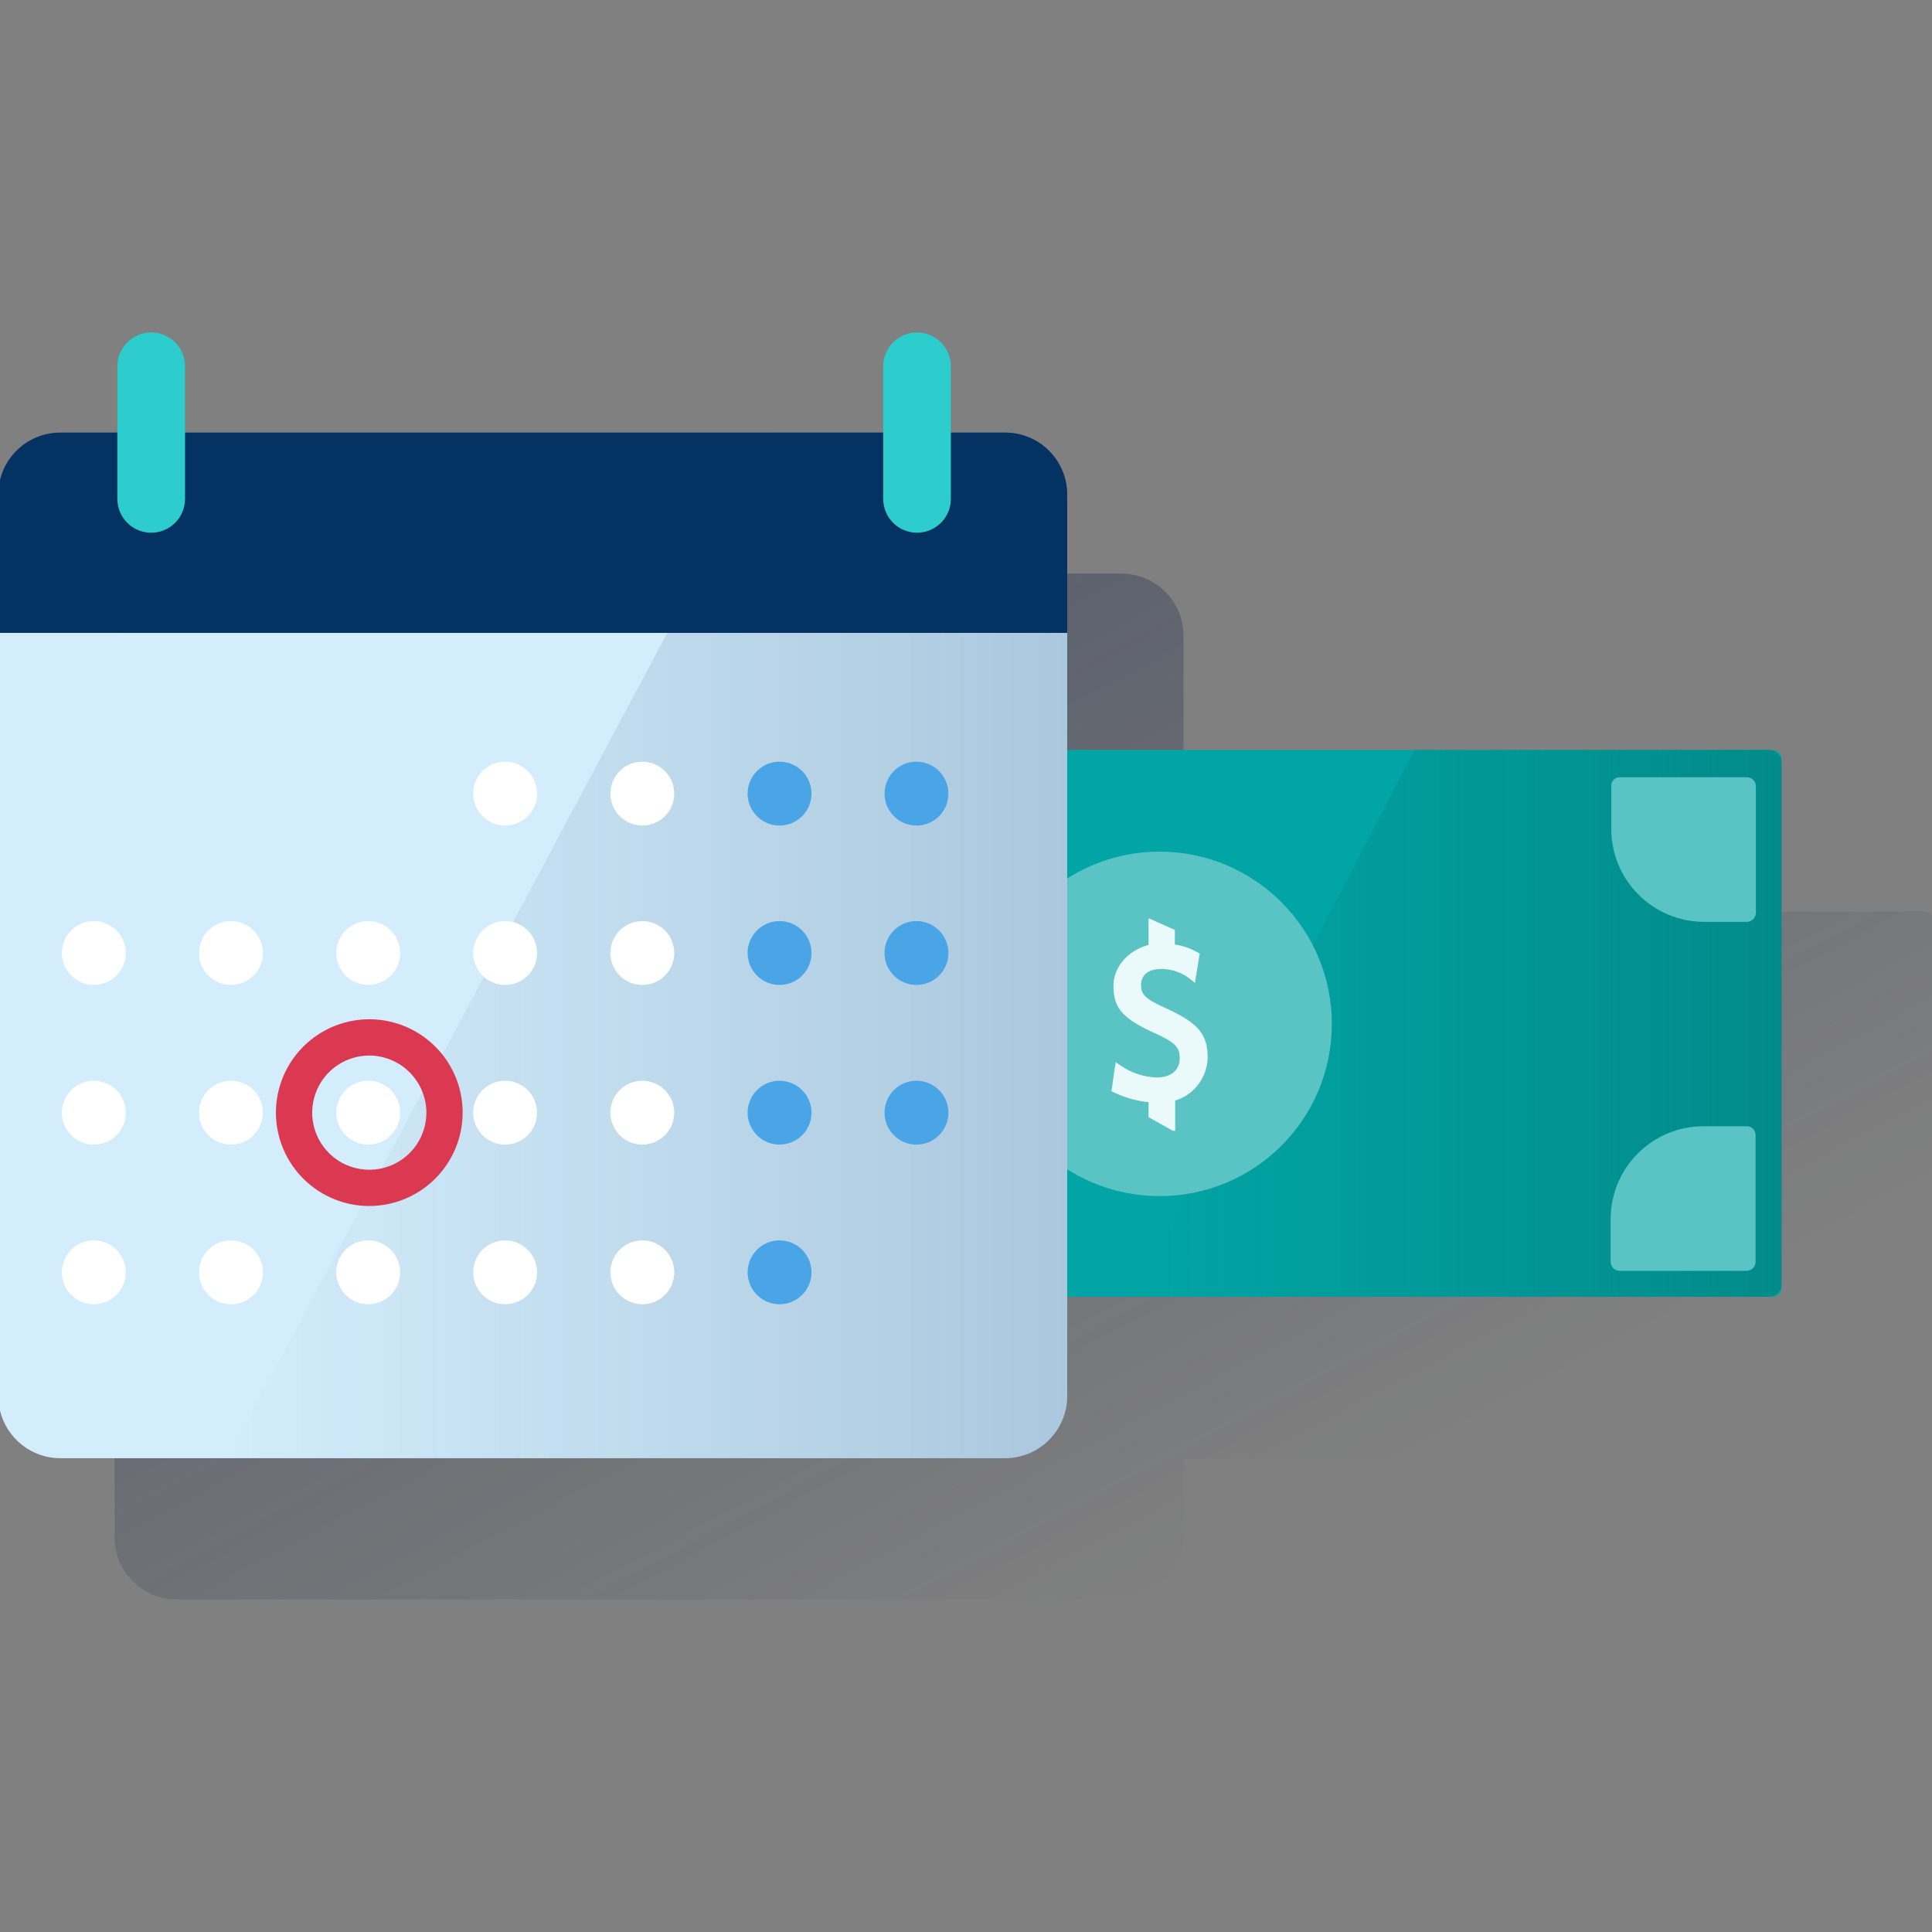 <svg width="600" height="600" viewBox="0 0 600 600" fill="none" xmlns="http://www.w3.org/2000/svg"><rect x="0" y="0" width="600" height="600" fill="#808080" stroke="none"/><g clip-path="url(#clip0_2493_795)"><path fill-rule="evenodd" clip-rule="evenodd" d="M41.259 491.074C37.634 487.449 35.598 482.533 35.598 477.406V197.212C35.638 192.121 37.695 187.253 41.319 183.677C44.942 180.101 49.836 178.108 54.927 178.134H72.576V157.544C72.576 154.758 73.683 152.086 75.653 150.116C77.623 148.146 80.295 147.039 83.081 147.039C85.867 147.039 88.539 148.146 90.509 150.116C92.48 152.086 93.586 154.758 93.586 157.544V178.134H310.413V157.544C310.413 154.758 311.52 152.086 313.49 150.116C315.46 148.146 318.132 147.039 320.919 147.039C323.705 147.039 326.377 148.146 328.347 150.116C330.317 152.086 331.424 154.758 331.424 157.544V178.134H348.232C349.417 178.121 350.6 178.234 351.762 178.471C356.17 179.289 360.157 181.615 363.039 185.049C365.921 188.483 367.52 192.813 367.562 197.296V283.109H597.713C599.227 283.109 600.539 284.32 600.539 285.935V450.128C600.539 451.642 599.328 452.954 597.713 452.954H367.562V477.49C367.556 481.749 366.144 485.886 363.546 489.26C360.947 492.634 357.307 495.055 353.191 496.147H353.022L352.77 496.232C351.281 496.565 349.759 496.734 348.232 496.736H54.927C49.801 496.736 44.884 494.699 41.259 491.074Z" fill="url(#paint0_linear_2493_795)"/><path d="M167.759 232.891H550.44C551.954 232.891 553.266 234.102 553.266 235.716V399.91C553.266 401.423 552.055 402.735 550.44 402.735H167.759C166.246 402.735 164.934 401.524 164.934 399.91V235.615C164.934 234.102 166.246 232.891 167.759 232.891Z" fill="#02A5A5"/><path d="M549.347 232.891H439.246L351.145 402.735H549.347C551.567 402.735 553.283 401.02 553.283 398.8V236.826C553.283 234.606 551.467 232.891 549.347 232.891Z" fill="url(#paint1_linear_2493_795)"/><path d="M503.121 241.375H542.479C543.993 241.375 545.305 242.586 545.305 244.201V283.458C545.305 284.972 544.094 286.283 542.479 286.283H529.259C513.314 286.283 500.397 273.366 500.397 257.421V244.1C500.296 242.586 501.507 241.375 503.121 241.375Z" fill="#5AC4C4"/><path d="M545.209 352.488V391.846C545.209 393.36 543.998 394.672 542.383 394.672H503.025C501.511 394.672 500.199 393.461 500.199 391.846V378.626C500.199 362.681 513.117 349.764 529.062 349.764H542.282C543.897 349.663 545.209 350.874 545.209 352.488Z" fill="#5AC4C4"/><path d="M214.887 394.564H175.529C174.015 394.564 172.703 393.353 172.703 391.738V352.38C172.703 350.867 173.914 349.555 175.529 349.555H188.749C204.694 349.555 217.612 362.472 217.612 378.417V391.637C217.713 393.252 216.401 394.564 214.887 394.564Z" fill="#5AC4C4"/><path d="M172.809 283.473V244.115C172.809 242.601 174.02 241.289 175.634 241.289H214.891C216.405 241.289 217.717 242.5 217.717 244.115V257.335C217.717 273.28 204.8 286.198 188.855 286.198H175.634C174.02 286.298 172.809 284.987 172.809 283.473Z" fill="#5AC4C4"/><path d="M413.618 318.173C413.517 347.742 389.498 371.558 359.929 371.457C330.361 371.356 306.544 347.338 306.645 317.769C306.746 288.301 330.663 264.484 360.131 264.484C389.7 264.484 413.719 288.604 413.618 318.173Z" fill="#5AC4C4"/><path d="M366.376 328.676C366.376 325.144 364.964 323.731 358.303 320.703C348.716 316.364 345.789 313.034 345.789 306.272C345.789 299.511 351.239 294.868 356.688 293.456V285.281H356.991L364.863 288.813V293.355C367.386 293.657 369.808 294.566 371.927 295.777L372.331 295.979L372.633 296.18L372.532 296.483L372.431 296.988L371.422 303.245L371.22 304.456L371.12 305.263L370.514 304.758L369.606 304.052C367.083 302.034 363.954 300.924 360.725 300.924C356.587 300.924 354.367 302.74 354.367 305.969C354.367 308.896 355.78 310.309 362.34 313.236C372.028 317.676 375.055 321.208 375.055 328.373C374.954 334.529 370.918 339.979 364.964 341.795V351.181H364.257L356.688 346.942V342.3C352.954 341.896 349.321 340.887 345.991 339.272L345.486 339.071L345.184 338.869V338.566L345.285 338.061L346.193 331.703L346.395 330.593L346.496 329.887L347.101 330.291L348.009 330.896C351.34 333.217 355.275 334.529 359.413 334.63C363.752 334.529 366.376 332.309 366.376 328.676Z" fill="#EAF9FA"/><path d="M331.429 196.539V433.536C331.429 438.663 329.392 443.579 325.767 447.204C322.142 450.829 317.226 452.866 312.099 452.866H18.794C13.668 452.866 8.751 450.829 5.126 447.204C1.501 443.579 -0.535 438.663 -0.535 433.536V196.539" fill="#D4EDFC"/><path d="M312.099 134.344H18.794C13.703 134.317 8.809 136.31 5.186 139.887C1.562 143.463 -0.495 148.33 -0.535 153.421V196.535H331.429V153.421C331.389 148.33 329.332 143.463 325.708 139.887C322.084 136.31 317.19 134.317 312.099 134.344Z" fill="#043263"/><path d="M312.094 134.344H240.407L70.559 452.861H312.094C314.628 452.87 317.138 452.379 319.482 451.416C321.826 450.453 323.956 449.037 325.752 447.249C327.548 445.461 328.973 443.337 329.946 440.997C330.919 438.658 331.421 436.149 331.424 433.616V153.589C331.401 148.477 329.355 143.582 325.732 139.976C322.11 136.369 317.206 134.344 312.094 134.344Z" fill="url(#paint2_linear_2493_795)"/><path d="M46.958 103.25C49.745 103.25 52.416 104.357 54.387 106.327C56.357 108.297 57.464 110.969 57.464 113.755V154.936C57.464 157.722 56.357 160.394 54.387 162.364C52.416 164.334 49.745 165.441 46.958 165.441C44.172 165.441 41.5 164.334 39.53 162.364C37.56 160.394 36.453 157.722 36.453 154.936V113.755C36.453 110.969 37.56 108.297 39.53 106.327C41.5 104.357 44.172 103.25 46.958 103.25Z" fill="#2DCCCD"/><path d="M284.794 103.25C287.58 103.25 290.252 104.357 292.223 106.327C294.193 108.297 295.299 110.969 295.299 113.755V154.936C295.299 157.722 294.193 160.394 292.223 162.364C290.252 164.334 287.58 165.441 284.794 165.441C282.008 165.441 279.336 164.334 277.366 162.364C275.396 160.394 274.289 157.722 274.289 154.936V113.755C274.289 110.969 275.396 108.297 277.366 106.327C279.336 104.357 282.008 103.25 284.794 103.25Z" fill="#2DCCCD"/><path d="M166.791 246.464C166.791 248.425 166.209 250.342 165.12 251.973C164.03 253.604 162.481 254.875 160.669 255.626C158.857 256.376 156.863 256.573 154.939 256.19C153.016 255.807 151.249 254.863 149.862 253.476C148.475 252.089 147.53 250.322 147.148 248.398C146.765 246.475 146.961 244.481 147.712 242.669C148.463 240.857 149.734 239.308 151.364 238.218C152.995 237.128 154.913 236.547 156.874 236.547C159.503 236.551 162.023 237.598 163.881 239.456C165.74 241.315 166.786 243.835 166.791 246.464Z" fill="white"/><path d="M209.396 246.464C209.396 248.425 208.815 250.342 207.725 251.973C206.635 253.604 205.087 254.875 203.274 255.626C201.462 256.376 199.468 256.573 197.545 256.19C195.621 255.807 193.854 254.863 192.467 253.476C191.08 252.089 190.136 250.322 189.753 248.398C189.37 246.475 189.567 244.481 190.317 242.669C191.068 240.857 192.339 239.308 193.97 238.218C195.601 237.128 197.518 236.547 199.479 236.547C202.108 236.551 204.628 237.598 206.487 239.456C208.346 241.315 209.392 243.835 209.396 246.464Z" fill="white"/><path d="M252.017 246.464C252.017 248.425 251.436 250.342 250.346 251.973C249.256 253.604 247.708 254.875 245.896 255.626C244.083 256.376 242.089 256.573 240.166 256.19C238.242 255.807 236.475 254.863 235.088 253.476C233.701 252.089 232.757 250.322 232.374 248.398C231.992 246.475 232.188 244.481 232.938 242.669C233.689 240.857 234.96 239.308 236.591 238.218C238.222 237.128 240.139 236.547 242.1 236.547C244.729 236.551 247.249 237.598 249.108 239.456C250.967 241.315 252.013 243.835 252.017 246.464Z" fill="#49A5E6"/><path d="M294.537 246.464C294.537 248.425 293.955 250.342 292.866 251.973C291.776 253.604 290.227 254.875 288.415 255.626C286.603 256.376 284.609 256.573 282.685 256.19C280.762 255.807 278.995 254.863 277.608 253.476C276.221 252.089 275.276 250.322 274.894 248.398C274.511 246.475 274.707 244.481 275.458 242.669C276.209 240.857 277.48 239.308 279.11 238.218C280.741 237.128 282.659 236.547 284.62 236.547C287.249 236.551 289.769 237.598 291.627 239.456C293.486 241.315 294.533 243.835 294.537 246.464Z" fill="#49A5E6"/><path d="M39.056 295.964C39.056 297.925 38.475 299.842 37.385 301.473C36.295 303.104 34.747 304.375 32.935 305.126C31.122 305.876 29.129 306.073 27.205 305.69C25.281 305.307 23.514 304.363 22.127 302.976C20.74 301.589 19.796 299.822 19.413 297.898C19.031 295.975 19.227 293.981 19.977 292.169C20.728 290.357 21.999 288.808 23.63 287.718C25.261 286.628 27.178 286.047 29.14 286.047C31.768 286.051 34.288 287.098 36.147 288.956C38.006 290.815 39.052 293.335 39.056 295.964Z" fill="white"/><path d="M81.65 295.964C81.65 297.925 81.069 299.842 79.979 301.473C78.889 303.104 77.34 304.375 75.528 305.126C73.716 305.876 71.722 306.073 69.799 305.69C67.875 305.307 66.108 304.363 64.721 302.976C63.334 301.589 62.39 299.822 62.007 297.898C61.624 295.975 61.821 293.981 62.571 292.169C63.322 290.357 64.593 288.808 66.224 287.718C67.855 286.628 69.772 286.047 71.733 286.047C74.362 286.051 76.882 287.098 78.741 288.956C80.6 290.815 81.646 293.335 81.65 295.964Z" fill="white"/><path d="M124.263 295.964C124.263 297.925 123.682 299.842 122.592 301.473C121.503 303.104 119.954 304.375 118.142 305.126C116.33 305.876 114.336 306.073 112.412 305.69C110.488 305.307 108.721 304.363 107.334 302.976C105.947 301.589 105.003 299.822 104.62 297.898C104.238 295.975 104.434 293.981 105.185 292.169C105.935 290.357 107.206 288.808 108.837 287.718C110.468 286.628 112.385 286.047 114.347 286.047C116.975 286.051 119.495 287.098 121.354 288.956C123.213 290.815 124.259 293.335 124.263 295.964Z" fill="white"/><path d="M166.791 295.964C166.791 297.925 166.209 299.842 165.12 301.473C164.03 303.104 162.481 304.375 160.669 305.126C158.857 305.876 156.863 306.073 154.939 305.69C153.016 305.307 151.249 304.363 149.862 302.976C148.475 301.589 147.53 299.822 147.148 297.898C146.765 295.975 146.961 293.981 147.712 292.169C148.463 290.357 149.734 288.808 151.364 287.718C152.995 286.628 154.913 286.047 156.874 286.047C159.503 286.051 162.023 287.098 163.881 288.956C165.74 290.815 166.786 293.335 166.791 295.964Z" fill="white"/><path d="M209.396 295.964C209.396 297.925 208.815 299.842 207.725 301.473C206.635 303.104 205.087 304.375 203.274 305.126C201.462 305.876 199.468 306.073 197.545 305.69C195.621 305.307 193.854 304.363 192.467 302.976C191.08 301.589 190.136 299.822 189.753 297.898C189.37 295.975 189.567 293.981 190.317 292.169C191.068 290.357 192.339 288.808 193.97 287.718C195.601 286.628 197.518 286.047 199.479 286.047C202.108 286.051 204.628 287.098 206.487 288.956C208.346 290.815 209.392 293.335 209.396 295.964Z" fill="white"/><path d="M252.017 295.964C252.017 297.925 251.436 299.842 250.346 301.473C249.256 303.104 247.708 304.375 245.896 305.126C244.083 305.876 242.089 306.073 240.166 305.69C238.242 305.307 236.475 304.363 235.088 302.976C233.701 301.589 232.757 299.822 232.374 297.898C231.992 295.975 232.188 293.981 232.938 292.169C233.689 290.357 234.96 288.808 236.591 287.718C238.222 286.628 240.139 286.047 242.1 286.047C244.729 286.051 247.249 287.098 249.108 288.956C250.967 290.815 252.013 293.335 252.017 295.964Z" fill="#49A5E6"/><path d="M294.537 295.964C294.537 297.925 293.955 299.842 292.866 301.473C291.776 303.104 290.227 304.375 288.415 305.126C286.603 305.876 284.609 306.073 282.685 305.69C280.762 305.307 278.995 304.363 277.608 302.976C276.221 301.589 275.276 299.822 274.894 297.898C274.511 295.975 274.707 293.981 275.458 292.169C276.209 290.357 277.48 288.808 279.11 287.718C280.741 286.628 282.659 286.047 284.62 286.047C287.249 286.051 289.769 287.098 291.627 288.956C293.486 290.815 294.533 293.335 294.537 295.964Z" fill="#49A5E6"/><path d="M39.056 345.55C39.056 347.511 38.475 349.428 37.385 351.059C36.295 352.69 34.747 353.961 32.935 354.712C31.122 355.462 29.129 355.659 27.205 355.276C25.281 354.893 23.514 353.949 22.127 352.562C20.74 351.175 19.796 349.408 19.413 347.484C19.031 345.561 19.227 343.567 19.977 341.755C20.728 339.943 21.999 338.394 23.63 337.304C25.261 336.214 27.178 335.633 29.14 335.633C31.768 335.637 34.288 336.683 36.147 338.542C38.006 340.401 39.052 342.921 39.056 345.55Z" fill="white"/><path d="M81.65 345.55C81.65 347.511 81.069 349.428 79.979 351.059C78.889 352.69 77.34 353.961 75.528 354.712C73.716 355.462 71.722 355.659 69.799 355.276C67.875 354.893 66.108 353.949 64.721 352.562C63.334 351.175 62.39 349.408 62.007 347.484C61.624 345.561 61.821 343.567 62.571 341.755C63.322 339.943 64.593 338.394 66.224 337.304C67.855 336.214 69.772 335.633 71.733 335.633C74.362 335.637 76.882 336.683 78.741 338.542C80.6 340.401 81.646 342.921 81.65 345.55Z" fill="white"/><path d="M124.263 345.55C124.263 347.511 123.682 349.428 122.592 351.059C121.503 352.69 119.954 353.961 118.142 354.712C116.33 355.462 114.336 355.659 112.412 355.276C110.488 354.893 108.721 353.949 107.334 352.562C105.947 351.175 105.003 349.408 104.62 347.484C104.238 345.561 104.434 343.567 105.185 341.755C105.935 339.943 107.206 338.394 108.837 337.304C110.468 336.214 112.385 335.633 114.347 335.633C116.975 335.637 119.495 336.683 121.354 338.542C123.213 340.401 124.259 342.921 124.263 345.55Z" fill="white"/><path d="M166.791 345.55C166.791 347.511 166.209 349.428 165.12 351.059C164.03 352.69 162.481 353.961 160.669 354.712C158.857 355.462 156.863 355.659 154.939 355.276C153.016 354.893 151.249 353.949 149.862 352.562C148.475 351.175 147.53 349.408 147.148 347.484C146.765 345.561 146.961 343.567 147.712 341.755C148.463 339.943 149.734 338.394 151.364 337.304C152.995 336.214 154.913 335.633 156.874 335.633C159.503 335.637 162.023 336.683 163.881 338.542C165.74 340.401 166.786 342.921 166.791 345.55Z" fill="white"/><path d="M209.396 345.55C209.396 347.511 208.815 349.428 207.725 351.059C206.635 352.69 205.087 353.961 203.274 354.712C201.462 355.462 199.468 355.659 197.545 355.276C195.621 354.893 193.854 353.949 192.467 352.562C191.08 351.175 190.136 349.408 189.753 347.484C189.37 345.561 189.567 343.567 190.317 341.755C191.068 339.943 192.339 338.394 193.97 337.304C195.601 336.214 197.518 335.633 199.479 335.633C202.108 335.637 204.628 336.683 206.487 338.542C208.346 340.401 209.392 342.921 209.396 345.55Z" fill="white"/><path d="M252.017 345.55C252.017 347.511 251.436 349.428 250.346 351.059C249.256 352.69 247.708 353.961 245.896 354.712C244.083 355.462 242.089 355.659 240.166 355.276C238.242 354.893 236.475 353.949 235.088 352.562C233.701 351.175 232.757 349.408 232.374 347.484C231.992 345.561 232.188 343.567 232.938 341.755C233.689 339.943 234.96 338.394 236.591 337.304C238.222 336.214 240.139 335.633 242.1 335.633C244.729 335.637 247.249 336.683 249.108 338.542C250.967 340.401 252.013 342.921 252.017 345.55Z" fill="#49A5E6"/><path d="M294.537 345.55C294.537 347.511 293.955 349.428 292.866 351.059C291.776 352.69 290.227 353.961 288.415 354.712C286.603 355.462 284.609 355.659 282.685 355.276C280.762 354.893 278.995 353.949 277.608 352.562C276.221 351.175 275.276 349.408 274.894 347.484C274.511 345.561 274.707 343.567 275.458 341.755C276.209 339.943 277.48 338.394 279.11 337.304C280.741 336.214 282.659 335.633 284.62 335.633C287.249 335.637 289.769 336.683 291.627 338.542C293.486 340.401 294.533 342.921 294.537 345.55Z" fill="#49A5E6"/><path d="M39.056 395.128C39.056 397.089 38.475 399.007 37.385 400.637C36.295 402.268 34.747 403.539 32.935 404.29C31.122 405.04 29.129 405.237 27.205 404.854C25.281 404.472 23.514 403.527 22.127 402.14C20.74 400.753 19.796 398.986 19.413 397.063C19.031 395.139 19.227 393.145 19.977 391.333C20.728 389.521 21.999 387.972 23.63 386.882C25.261 385.793 27.178 385.211 29.14 385.211C31.768 385.215 34.288 386.262 36.147 388.12C38.006 389.979 39.052 392.499 39.056 395.128Z" fill="white"/><path d="M81.65 395.128C81.65 397.089 81.069 399.007 79.979 400.637C78.889 402.268 77.34 403.539 75.528 404.29C73.716 405.04 71.722 405.237 69.799 404.854C67.875 404.472 66.108 403.527 64.721 402.14C63.334 400.753 62.39 398.986 62.007 397.063C61.624 395.139 61.821 393.145 62.571 391.333C63.322 389.521 64.593 387.972 66.224 386.882C67.855 385.793 69.772 385.211 71.733 385.211C74.362 385.215 76.882 386.262 78.741 388.12C80.6 389.979 81.646 392.499 81.65 395.128Z" fill="white"/><path d="M124.263 395.128C124.263 397.089 123.682 399.007 122.592 400.637C121.503 402.268 119.954 403.539 118.142 404.29C116.33 405.04 114.336 405.237 112.412 404.854C110.488 404.472 108.721 403.527 107.334 402.14C105.947 400.753 105.003 398.986 104.62 397.063C104.238 395.139 104.434 393.145 105.185 391.333C105.935 389.521 107.206 387.972 108.837 386.882C110.468 385.793 112.385 385.211 114.347 385.211C116.975 385.215 119.495 386.262 121.354 388.12C123.213 389.979 124.259 392.499 124.263 395.128Z" fill="white"/><path d="M166.791 395.128C166.791 397.089 166.209 399.007 165.12 400.637C164.03 402.268 162.481 403.539 160.669 404.29C158.857 405.04 156.863 405.237 154.939 404.854C153.016 404.472 151.249 403.527 149.862 402.14C148.475 400.753 147.53 398.986 147.148 397.063C146.765 395.139 146.961 393.145 147.712 391.333C148.463 389.521 149.734 387.972 151.364 386.882C152.995 385.793 154.913 385.211 156.874 385.211C159.503 385.215 162.023 386.262 163.881 388.12C165.74 389.979 166.786 392.499 166.791 395.128Z" fill="white"/><path d="M209.396 395.128C209.396 397.089 208.815 399.007 207.725 400.637C206.635 402.268 205.087 403.539 203.274 404.29C201.462 405.04 199.468 405.237 197.545 404.854C195.621 404.472 193.854 403.527 192.467 402.14C191.08 400.753 190.136 398.986 189.753 397.063C189.37 395.139 189.567 393.145 190.317 391.333C191.068 389.521 192.339 387.972 193.97 386.882C195.601 385.793 197.518 385.211 199.479 385.211C202.108 385.215 204.628 386.262 206.487 388.12C208.346 389.979 209.392 392.499 209.396 395.128Z" fill="white"/><path d="M252.017 395.128C252.017 397.089 251.436 399.007 250.346 400.637C249.256 402.268 247.708 403.539 245.896 404.29C244.083 405.04 242.089 405.237 240.166 404.854C238.242 404.472 236.475 403.527 235.088 402.14C233.701 400.753 232.757 398.986 232.374 397.063C231.992 395.139 232.188 393.145 232.938 391.333C233.689 389.521 234.96 387.972 236.591 386.882C238.222 385.793 240.139 385.211 242.1 385.211C244.729 385.215 247.249 386.262 249.108 388.12C250.967 389.979 252.013 392.499 252.017 395.128Z" fill="#49A5E6"/><path d="M114.69 374.536C108.955 374.536 103.349 372.835 98.581 369.649C93.813 366.463 90.097 361.935 87.902 356.637C85.708 351.339 85.134 345.509 86.252 339.885C87.371 334.26 90.133 329.094 94.188 325.039C98.243 320.984 103.409 318.223 109.033 317.104C114.657 315.985 120.487 316.559 125.785 318.754C131.083 320.948 135.612 324.665 138.798 329.433C141.983 334.201 143.684 339.807 143.684 345.541C143.668 353.226 140.609 360.592 135.175 366.026C129.74 371.46 122.375 374.52 114.69 374.536ZM114.69 327.808C111.182 327.808 107.754 328.848 104.838 330.797C101.922 332.745 99.649 335.515 98.307 338.755C96.965 341.995 96.613 345.561 97.298 349.001C97.982 352.441 99.671 355.6 102.151 358.08C104.631 360.56 107.79 362.249 111.23 362.933C114.67 363.617 118.235 363.266 121.476 361.924C124.716 360.582 127.485 358.309 129.434 355.393C131.382 352.477 132.422 349.048 132.422 345.541C132.407 340.843 130.534 336.342 127.211 333.019C123.889 329.697 119.388 327.824 114.69 327.808Z" fill="#DA3951"/></g><defs><linearGradient id="paint0_linear_2493_795" x1="95.957" y1="138.795" x2="301.017" y2="524.463" gradientUnits="userSpaceOnUse"><stop stop-color="#192647" stop-opacity="0.5" offset="0"/><stop offset="1" stop-color="#192647" stop-opacity="0"/></linearGradient><linearGradient id="paint1_linear_2493_795" x1="553.283" y1="317.758" x2="351.114" y2="317.758" gradientUnits="userSpaceOnUse"><stop stop-color="#028484" stop-opacity="0.8" offset="0"/><stop offset="1" stop-color="#028484" stop-opacity="0"/></linearGradient><linearGradient id="paint2_linear_2493_795" x1="331.424" y1="293.602" x2="70.559" y2="293.602" gradientUnits="userSpaceOnUse"><stop stop-color="#043263" stop-opacity="0.2" offset="0"/><stop offset="1" stop-color="#043263" stop-opacity="0"/></linearGradient><clipPath id="clip0_2493_795"><rect width="600" height="600" fill="white"/></clipPath></defs></svg>